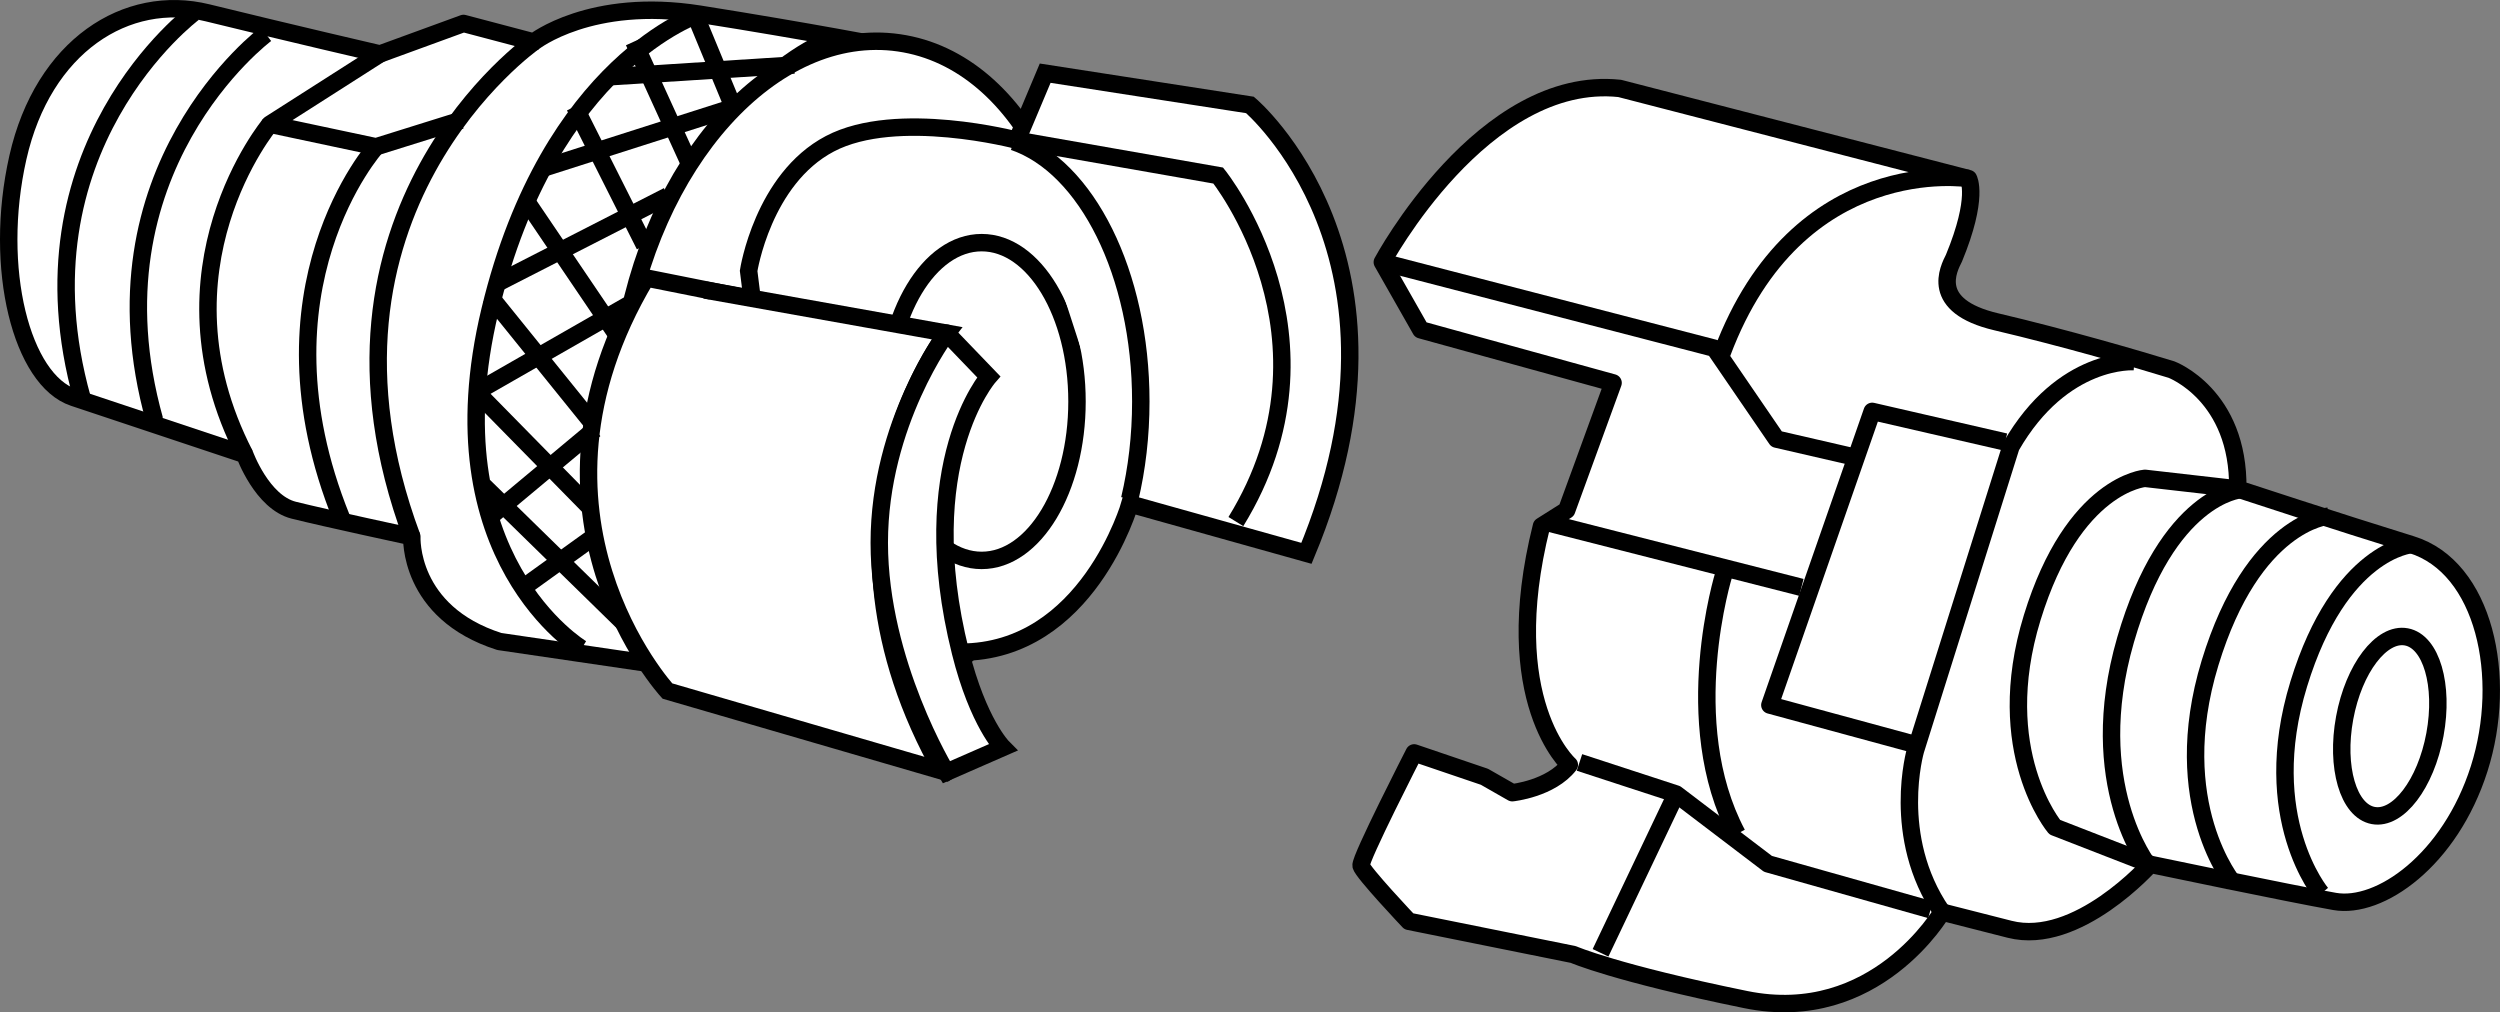 <?xml version="1.0" encoding="iso-8859-1"?>
<!-- Generator: Adobe Illustrator 28.7.9, SVG Export Plug-In . SVG Version: 9.03 Build 56881)  -->
<svg version="1.1" id="image_1_" xmlns="http://www.w3.org/2000/svg" xmlns:xlink="http://www.w3.org/1999/xlink" x="0px" y="0px"
	 width="114.726px" height="46.455px" viewBox="0 0 114.726 46.455" enable-background="new 0 0 114.726 46.455"
	 xml:space="preserve">
<rect x="0" y="0" width="114.726" height="46.455" fill="#808080" stroke="none"/>
<path fill="#FFFFFF" stroke="#000000" stroke-width="0.8" stroke-linejoin="round" stroke-miterlimit="10" d="M63.435,12.031
	L65.2,15.135l8.825,2.435l-2.13,5.843l-1.156,0.73c-2.009,8.034,1.278,10.956,1.278,10.956
	c-0.852,1.096-2.617,1.278-2.617,1.278l-1.278-0.73l-3.226-1.096c0,0-2.495,4.869-2.435,5.173
	c0.061,0.304,2.191,2.556,2.191,2.556l7.547,1.522c0,0,1.948,0.852,7.912,2.069
	c5.965,1.217,9.008-4.017,9.008-4.017s0,0,3.104,0.791c3.104,0.791,6.452-2.982,6.452-2.982s6.391,1.339,8.46,1.704
	c2.069,0.365,5.295-1.887,6.634-6.087c1.339-4.2,0.243-9.251-3.104-10.286c-3.348-1.035-7.973-2.556-7.973-2.556
	c0.061-4.321-3.043-5.478-3.043-5.478c-1.582-0.487-4.93-1.461-8.034-2.191c-3.104-0.73-2.191-2.435-1.948-2.921
	c1.156-2.8,0.669-3.652,0.669-3.652L74.33,4.058C68.061,3.388,63.435,12.031,63.435,12.031z"/>
<path fill="#FFFFFF" stroke="#000000" stroke-width="0.8" stroke-linejoin="round" stroke-miterlimit="10" d="M31.771,30.74
	l-8.855-1.301c-4.2-1.339-4.017-4.808-4.017-4.808s-3.956-0.852-5.417-1.217c-1.461-0.365-2.252-2.556-2.252-2.556
	s-5.478-1.826-7.851-2.617C1.005,17.448-0.334,12.335,0.822,7.223c1.156-5.113,4.991-7.547,8.704-6.634
	s7.912,1.887,7.912,1.887l3.834-1.4l3.226,0.852c0,0,2.617-2.069,7.608-1.278s8.764,1.522,8.764,1.522"/>
<path fill="#FFFFFF" stroke="#000000" stroke-width="0.8" stroke-linejoin="round" stroke-miterlimit="10" d="M60.453,28.951"/>
<path fill="none" stroke="#000000" stroke-width="0.8" stroke-linejoin="round" stroke-miterlimit="10" d="M106.527,41.002
	c0,0-2.921-3.469-1.035-9.617c1.887-6.147,5.173-6.391,5.173-6.391"/>
<path fill="none" stroke="#000000" stroke-width="0.8" stroke-linejoin="round" stroke-miterlimit="10" d="M102.504,40.552
	c0,0-3.06-3.655-1.084-10.131c1.976-6.476,5.419-6.733,5.419-6.733"/>
<path fill="none" stroke="#000000" stroke-width="0.8" stroke-linejoin="round" stroke-miterlimit="10" d="M98.595,39.729
	c0,0-2.97-3.739-1.052-10.364c1.918-6.625,5.26-6.888,5.26-6.888"/>
<path fill="none" stroke="#000000" stroke-width="0.8" stroke-linejoin="round" stroke-miterlimit="10" d="M89.12,41.855
	c-2.374-3.469-1.217-7.426-1.217-7.426l4.382-13.938c2.374-4.139,5.66-3.895,5.66-3.895"/>
<polyline fill="none" stroke="#000000" stroke-width="0.8" stroke-linejoin="round" stroke-miterlimit="10" points="
	87.847,34.155 81.219,32.355 85.916,18.878 92.018,20.283 "/>
<path fill="none" stroke="#000000" stroke-width="0.8" stroke-linejoin="round" stroke-miterlimit="10" d="M79.024,16.2
	c3.468-9.263,11.313-8.004,11.313-8.004"/>
<polyline fill="none" stroke="#000000" stroke-width="0.8" stroke-linejoin="round" stroke-miterlimit="10" points="
	84.95,20.941 81.526,20.151 78.673,15.981 63.435,12.031 "/>
<line fill="none" stroke="#000000" stroke-width="0.8" stroke-linejoin="round" stroke-miterlimit="10" x1="82.667" y1="26.955" x2="71.122" y2="24.014"/>
<path fill="none" stroke="#000000" stroke-width="0.8" stroke-linejoin="round" stroke-miterlimit="10" d="M79.716,38.264
	c-2.722-5.136-0.605-11.923-0.605-11.923"/>
<polyline fill="none" stroke="#000000" stroke-width="0.8" stroke-linejoin="round" stroke-miterlimit="10" points="
	88.594,41.749 81.131,39.642 76.917,36.437 72.483,34.989 "/>
<line fill="none" stroke="#000000" stroke-width="0.8" stroke-linejoin="round" stroke-miterlimit="10" x1="73.449" y1="43.725" x2="76.917" y2="36.437"/>
<path fill="none" stroke="#000000" stroke-width="0.8" stroke-linejoin="round" stroke-miterlimit="10" d="M98.676,39.663
	l-4.382-1.704c0,0-2.921-3.469-1.035-9.617s5.173-6.391,5.173-6.391l4.261,0.487"/>
<ellipse transform="matrix(0.182 -0.983 0.983 0.182 57.002 135.052)" fill="none" stroke="#000000" stroke-width="0.8" stroke-linejoin="round" stroke-miterlimit="10" cx="109.647" cy="33.277" rx="4.17" ry="2.107"/>
<path fill="none" stroke="#000000" stroke-width="0.8" stroke-linejoin="round" stroke-miterlimit="10" d="M18.899,24.63
	C13.36,9.718,24.499,1.927,24.499,1.927"/>
<path fill="none" stroke="#000000" stroke-width="0.8" stroke-linejoin="round" stroke-miterlimit="10" d="M26.69,29.766
	c0,0-6.939-4.161-4.2-15.54s9.617-13.584,9.617-13.584"/>
<path fill="none" stroke="#000000" stroke-width="0.8" stroke-linejoin="round" stroke-miterlimit="10" d="M32.776,32.295
	c0,0-6.939-4.361-4.2-16.287s9.617-14.237,9.617-14.237"/>
<polyline fill="none" stroke="#000000" stroke-width="0.8" stroke-linejoin="round" stroke-miterlimit="10" points="17.438,2.475 
	12.386,5.701 17.256,6.736 21.151,5.518 "/>
<path fill="none" stroke="#000000" stroke-width="0.8" stroke-linejoin="round" stroke-miterlimit="10" d="M15.673,23.778
	c-4.261-10.53,1.583-17.042,1.583-17.042"/>
<path fill="none" stroke="#000000" stroke-width="0.8" stroke-linejoin="round" stroke-miterlimit="10" d="M11.23,20.856
	C6.848,12.335,12.386,5.701,12.386,5.701"/>
<path fill="none" stroke="#000000" stroke-width="0.8" stroke-linejoin="round" stroke-miterlimit="10" d="M7.091,19.274
	C3.865,7.77,12.204,1.562,12.204,1.562"/>
<path fill="none" stroke="#000000" stroke-width="0.8" stroke-linejoin="round" stroke-miterlimit="10" d="M3.775,18.3
	C0.549,6.797,8.887,0.588,8.887,0.588"/>
<path fill="none" stroke="#000000" stroke-width="0.8" stroke-linejoin="round" stroke-miterlimit="10" d="M32.776,6.675
	l2.191,0.609c0,0,0.365,0,1.643,0.304c1.278,0.304-0.122,3.469-0.122,3.469l3.287,0.852
	c0,0,1.217-2.921,3.043-2.617c1.826,0.304,0.548,3.53,0.548,3.53"/>
<line fill="none" stroke="#000000" stroke-width="0.8" stroke-linejoin="round" stroke-miterlimit="10" x1="29.003" y1="26.943" x2="34.846" y2="28.525"/>
<path fill="none" stroke="#000000" stroke-width="0.8" stroke-linejoin="round" stroke-miterlimit="10" d="M36.489,11.057
	c-6.269,6.817-3.165,13.208-3.165,13.208l4.139,1.035l-2.617,3.226"/>
<path fill="none" stroke="#000000" stroke-width="0.8" stroke-linejoin="round" stroke-miterlimit="10" d="M37.463,25.299"/>
<ellipse transform="matrix(0.143 -0.99 0.99 0.143 16.052 53.645)" fill="#FFFFFF" stroke="#000000" stroke-width="0.8" stroke-miterlimit="10.001" cx="39.018" cy="17.549" rx="15.718" ry="10.533"/>
<path fill="#FFFFFF" stroke="#000000" stroke-width="0.8" stroke-miterlimit="10" d="M34.517,13.727l-4.861-0.972
	c-6.481,10.856,0.972,18.957,0.972,18.957l12.8,3.727l1.458-0.972c-1.458-1.944-0.81-4.537-0.81-4.537
	c5.833,0,7.777-6.805,7.777-6.805l8.101,2.268c5.671-13.61-2.592-20.577-2.592-20.577l-9.398-1.458L46.669,6.436
	c0,0-5.509-1.458-8.587,0.162c-3.079,1.62-3.727,5.833-3.727,5.833L34.517,13.727z"/>
<ellipse fill="#FFFFFF" stroke="#000000" stroke-width="0.8" stroke-miterlimit="10" cx="45.049" cy="18.426" rx="4.375" ry="7.291"/>
<path fill="#FFFFFF" stroke="#000000" stroke-width="0.8" stroke-miterlimit="10" d="M43.25,35.435
	c-6.541-11.559,0.198-20.145,0.198-20.145l-11.1-1.982"/>
<path fill="#FFFFFF" stroke="#000000" stroke-width="0.8" stroke-miterlimit="10" d="M56.715,23.935
	c5.185-8.425-0.81-15.879-0.81-15.879l-9.236-1.62"/>
<path fill="#FFFFFF" stroke="#000000" stroke-width="0.8" stroke-miterlimit="10" d="M40.35,24.907
	c0,5.509,3.079,10.532,3.079,10.532l2.592-1.134c0,0-1.134-1.134-1.944-4.375
	c-2.167-8.67,1.296-12.638,1.296-12.638l-1.925-2.002C43.448,15.29,40.35,19.398,40.35,24.907z"/>
<g>
	<line fill="none" stroke="#000000" stroke-width="0.8" stroke-miterlimit="10" x1="29.089" y1="1.911" x2="31.659" y2="7.55"/>
	
		<line fill="none" stroke="#000000" stroke-width="0.8" stroke-miterlimit="10" x1="31.933" y1="0.765" x2="33.594" y2="4.78"/>
	
		<line fill="none" stroke="#000000" stroke-width="0.8" stroke-miterlimit="10" x1="26.376" y1="4.888" x2="29.583" y2="11.261"/>
	
		<line fill="none" stroke="#000000" stroke-width="0.8" stroke-miterlimit="10" x1="24.237" y1="9.352" x2="28.293" y2="15.343"/>
	
		<line fill="none" stroke="#000000" stroke-width="0.8" stroke-miterlimit="10" x1="27.235" y1="19.479" x2="22.487" y2="13.598"/>
	
		<line fill="none" stroke="#000000" stroke-width="0.8" stroke-miterlimit="10" x1="27.073" y1="23.286" x2="21.976" y2="18.097"/>
	
		<line fill="none" stroke="#000000" stroke-width="0.8" stroke-miterlimit="10" x1="28.597" y1="28.559" x2="22.212" y2="22.314"/>
	
		<line fill="none" stroke="#000000" stroke-width="0.8" stroke-miterlimit="10" x1="30.649" y1="8.989" x2="22.731" y2="13.039"/>
	<line fill="none" stroke="#000000" stroke-width="0.8" stroke-miterlimit="10" x1="33.375" y1="5.019" x2="24.885" y2="7.732"/>
	
		<line fill="none" stroke="#000000" stroke-width="0.8" stroke-miterlimit="10" x1="36.442" y1="2.983" x2="28.045" y2="3.519"/>
	
		<line fill="none" stroke="#000000" stroke-width="0.8" stroke-miterlimit="10" x1="22.441" y1="23.758" x2="27.295" y2="19.706"/>
	
		<line fill="none" stroke="#000000" stroke-width="0.8" stroke-miterlimit="10" x1="22.148" y1="17.82" x2="29.017" y2="13.889"/>
	
		<line fill="none" stroke="#000000" stroke-width="0.8" stroke-miterlimit="10" x1="24.18" y1="26.841" x2="27.316" y2="24.583"/>
</g>
<path fill="#FFFFFF" stroke="#000000" stroke-width="0.8" stroke-miterlimit="10" d="M51.841,22.906
	c0.33-1.387,0.511-2.898,0.511-4.48c0-5.882-2.503-10.789-5.831-11.924"/>
</svg>
